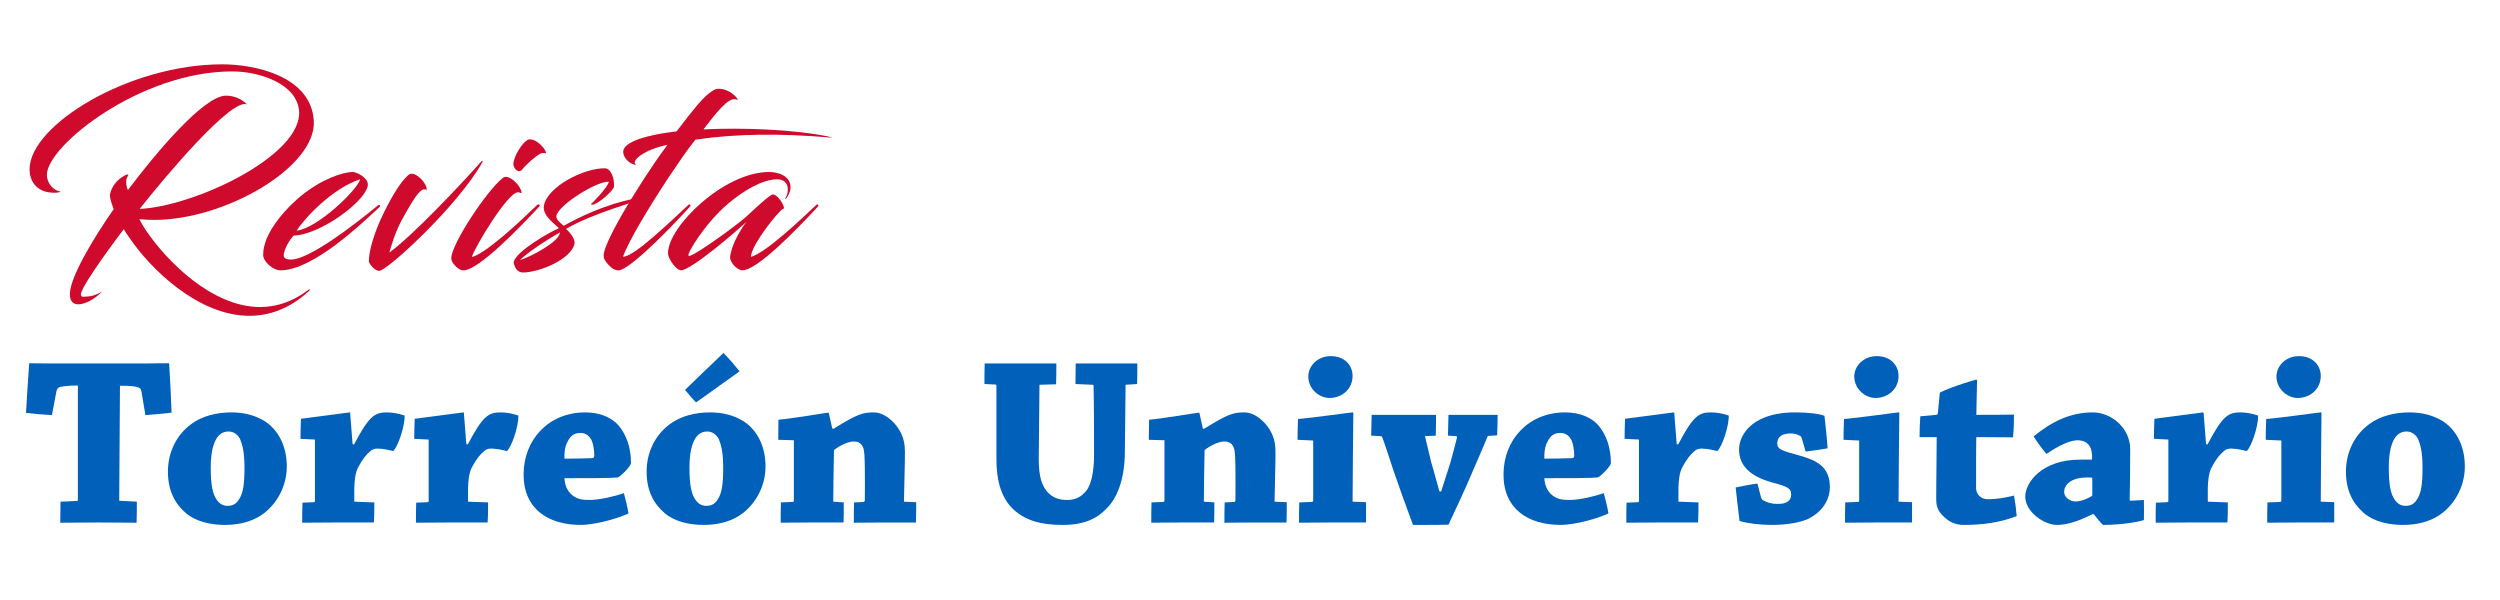 <?xml version="1.0" encoding="utf-8"?>
<!-- Generator: Adobe Illustrator 16.0.0, SVG Export Plug-In . SVG Version: 6.00 Build 0)  -->
<!DOCTYPE svg PUBLIC "-//W3C//DTD SVG 1.1//EN" "http://www.w3.org/Graphics/SVG/1.1/DTD/svg11.dtd">
<svg version="1.1" id="Capa_1" xmlns="http://www.w3.org/2000/svg" xmlns:xlink="http://www.w3.org/1999/xlink" x="0px" y="0px"
	 width="272.75px" height="65.5px" viewBox="0 0 272.75 65.5" enable-background="new 0 0 272.75 65.5" xml:space="preserve">
<g id="Modo_de_aislamiento">
	<g>
		<path fill="#0060BA" d="M8.417,54.654c0.053,0,0.079-0.053,0.079-0.107V42.059c-1.015,0-1.467,0.078-1.841,0.131
			c-0.374,0.082-0.454,0.269-0.507,0.536l-0.48,2.562c-0.934-0.055-1.975-0.134-2.83-0.241c0.107-1.813,0.215-3.628,0.348-5.417
			c0.561,0,1.575,0.025,2.508,0.025c0.693,0,4.244,0,5.231,0c0.827,0,4.27,0,4.99,0c1.068-0.025,2.001-0.025,2.536-0.025
			c0.107,1.787,0.214,3.604,0.267,5.392c-0.88,0.106-1.895,0.187-2.855,0.267l-0.426-2.562c-0.054-0.294-0.161-0.427-0.508-0.509
			c-0.345-0.08-0.667-0.133-1.842-0.133l-0.08,12.543l1.921,0.105c0,0.723,0,1.521-0.026,2.296c-1.121,0-2.723-0.026-4.136-0.026
			c-1.281,0-2.856,0.026-4.19,0.026c0-0.774,0.026-1.548,0.026-2.296L8.417,54.654z"/>
		<path fill="#0060BA" d="M20.295,55.988c-1.228-1.042-1.975-2.481-1.975-4.537c0-2.108,0.934-4.002,2.534-5.178
			c1.175-0.88,2.776-1.281,4.377-1.281c1.414,0,2.615,0.322,3.656,0.961c1.36,0.881,2.402,2.563,2.402,4.939
			c0,2.349-1.282,4.35-2.856,5.361c-1.041,0.668-2.375,1.016-3.896,1.016C22.964,57.27,21.362,56.896,20.295,55.988z M26.032,54.547
			c0.508-0.692,0.64-1.76,0.64-3.548c0-1.63-0.213-2.455-0.479-3.098c-0.293-0.561-0.773-0.825-1.254-0.825
			c-0.481,0-0.907,0.186-1.255,0.666c-0.426,0.64-0.693,1.654-0.693,3.283c0,1.975,0.24,2.881,0.614,3.44
			c0.348,0.535,0.748,0.722,1.228,0.722C25.285,55.188,25.713,55.055,26.032,54.547z"/>
		<path fill="#0060BA" d="M32.998,54.841l1.254-0.052c0.079-0.028,0.107-0.057,0.107-0.107c0-2.162,0-4.645,0-6.726l-1.575-0.081
			c0-0.722,0.025-1.494,0.053-2.188c1.201-0.135,5.178-0.695,5.31-0.695c0.027,0,0.054,0,0.054,0.054
			c0.08,1.148,0.187,2.271,0.266,3.415l0.161,0.027c1.654-3.147,2.269-3.496,3.602-3.496c0.667,0,1.389,0.161,1.922,0.349
			c0,1.253-0.748,3.414-1.255,3.868c-0.241-0.055-1.04-0.267-1.682-0.267c-0.267,0-0.507,0.026-0.773,0.241
			c-0.479,0.398-0.88,0.881-1.388,1.84c-0.32,0.641-0.375,1.495-0.401,2.241c0,0.454,0,1.067,0,1.468l2.188,0.082
			c0,0.721,0,1.465-0.054,2.188c-1.121,0-2.775,0-4.03,0c-1.174,0-2.669,0.025-3.79,0.025
			C32.971,56.309,32.971,55.509,32.998,54.841z"/>
		<path fill="#0060BA" d="M45.407,54.841l1.255-0.052c0.079-0.028,0.106-0.057,0.106-0.107c0-2.162,0-4.645,0-6.726l-1.575-0.081
			c0-0.722,0.025-1.494,0.053-2.188c1.201-0.135,5.177-0.695,5.311-0.695c0.026,0,0.053,0,0.053,0.054
			c0.08,1.148,0.187,2.271,0.266,3.415l0.161,0.027c1.654-3.147,2.269-3.496,3.604-3.496c0.666,0,1.386,0.161,1.921,0.349
			c0,1.253-0.748,3.414-1.256,3.868c-0.24-0.055-1.039-0.267-1.682-0.267c-0.267,0-0.506,0.026-0.773,0.241
			c-0.479,0.398-0.88,0.881-1.387,1.84c-0.32,0.641-0.374,1.495-0.401,2.241c0,0.454,0,1.067,0,1.468l2.188,0.082
			c0,0.721,0,1.465-0.054,2.188c-1.121,0-2.775,0-4.03,0c-1.174,0-2.669,0.025-3.79,0.025
			C45.381,56.309,45.381,55.509,45.407,54.841z"/>
		<path fill="#0060BA" d="M63.848,44.992c1.655,0,2.91,0.588,3.63,1.416c0.854,1.013,1.361,2.4,1.361,4.109
			c-0.026,0.398-1.228,1.547-1.442,1.573c-0.695,0.081-3.443,0.081-5.819,0.081c0.054,0.882,0.374,1.389,0.721,1.734
			c0.614,0.588,1.308,0.641,2.002,0.641c1.147,0,2.882-0.426,3.764-0.745c0.186,0.692,0.399,1.548,0.506,2.216
			c-1.573,0.718-3.922,1.251-5.204,1.251c-3.55,0-6.244-1.733-6.244-5.497C57.124,47.982,59.845,44.992,63.848,44.992z M62.06,47.93
			c-0.319,0.535-0.507,1.041-0.479,2.109c0.934,0,2.242-0.027,3.016-0.055c0.161,0,0.241-0.107,0.241-0.295
			c0-0.561-0.106-1.254-0.293-1.654c-0.241-0.479-0.64-0.8-1.202-0.8C62.888,47.235,62.434,47.341,62.06,47.93z"/>
		<path fill="#0060BA" d="M72.521,55.988c-1.227-1.042-1.975-2.481-1.975-4.537c0-2.108,0.934-4.002,2.536-5.178
			c1.175-0.88,2.775-1.281,4.377-1.281c1.414,0,2.616,0.322,3.658,0.961c1.36,0.881,2.401,2.563,2.401,4.939
			c0,2.349-1.281,4.35-2.855,5.361c-1.041,0.668-2.375,1.016-3.897,1.016C75.19,57.27,73.588,56.896,72.521,55.988z M80.689,40.51
			c-1.629,1.146-3.282,2.375-4.751,3.389c-0.399-0.398-0.8-0.881-1.2-1.361c1.307-1.254,2.829-2.75,4.191-4.03
			C79.542,39.122,80.155,39.842,80.689,40.51z M78.261,54.547c0.507-0.692,0.639-1.76,0.639-3.548c0-1.63-0.214-2.455-0.48-3.098
			c-0.293-0.561-0.773-0.825-1.254-0.825c-0.481,0-0.907,0.186-1.254,0.666c-0.427,0.64-0.693,1.654-0.693,3.283
			c0,1.975,0.24,2.881,0.614,3.44c0.348,0.535,0.748,0.722,1.227,0.722C77.513,55.188,77.939,55.055,78.261,54.547z"/>
		<path fill="#0060BA" d="M84.904,47.982c0-0.747,0.025-1.523,0.025-2.189c1.334-0.105,5.285-0.773,5.444-0.773
			c0.053,0,0.053,0.026,0.053,0.055c0.134,0.56,0.241,1.12,0.375,1.68l0.133,0.027c2.589-1.602,3.176-1.789,4.404-1.789
			c1.147,0,2.242,1.015,2.775,1.922c0.508,0.828,0.614,1.655,0.614,2.375c0,1.523-0.08,3.738-0.106,5.445l1.334,0.055
			c0,0.72,0,1.521-0.026,2.215c-1.015,0-2.322,0-3.443,0c-1.147,0-2.402,0.024-3.335,0.024c0-0.72,0-1.521,0.026-2.214l1.069-0.055
			c0.053-0.025,0.079-0.055,0.106-0.135c0.025-1.066,0-2.563,0-3.602c-0.027-1.228-0.027-1.867-0.215-2.269
			c-0.266-0.507-0.613-0.587-1.013-0.587c-0.586,0-1.495,0.428-2.136,0.934c-0.026,1.548-0.08,4.109-0.08,5.631l1.148,0.08
			c0,0.723,0,1.495-0.027,2.189c-0.935,0-2.269,0-3.336,0c-1.121,0-2.482,0.025-3.522,0.025c0-0.72,0-1.521,0.026-2.215l1.307-0.053
			c0.081-0.027,0.107-0.08,0.107-0.135v-6.592L84.904,47.982z"/>
		<path fill="#0060BA" d="M113.327,50.037c0,2.027,0.347,2.938,0.96,3.656c0.535,0.587,1.228,0.854,2.136,0.854
			c0.988,0,1.574-0.398,2.029-0.933c0.614-0.694,0.908-2.189,0.908-3.95c0-2.162,0-5.416-0.055-7.605
			c0-0.056-0.053-0.081-0.106-0.081l-1.868-0.081c0-0.719,0.026-1.521,0.026-2.24c0.988,0,2.375,0,3.55,0c1.121,0,2.215,0,3.176,0
			c0,0.721,0,1.494-0.027,2.24l-1.254,0.081l-0.081,7.284c0,3.204-0.96,5.206-1.975,6.193c-0.987,1.041-2.321,1.814-4.803,1.814
			c-2.35,0-4.003-0.455-5.338-1.655c-1.522-1.386-1.895-3.521-1.895-5.497V42.11c0-0.081-0.026-0.161-0.133-0.161l-1.175-0.053
			c0-0.747,0-1.523,0.026-2.242c1.04,0,2.536,0,3.683,0c1.414,0,2.935,0,4.136,0c0,0.695,0,1.523-0.027,2.271l-1.814,0.054
			L113.327,50.037z"/>
		<path fill="#0060BA" d="M125.335,47.982c0-0.747,0.027-1.523,0.027-2.189c1.334-0.105,5.284-0.773,5.444-0.773
			c0.053,0,0.053,0.026,0.053,0.055c0.134,0.56,0.24,1.12,0.373,1.68l0.134,0.027c2.589-1.602,3.176-1.789,4.404-1.789
			c1.147,0,2.242,1.015,2.775,1.922c0.509,0.828,0.613,1.655,0.613,2.375c0,1.523-0.08,3.738-0.104,5.445l1.333,0.055
			c0,0.72,0,1.521-0.025,2.215c-1.014,0-2.322,0-3.443,0c-1.147,0-2.402,0.024-3.335,0.024c0-0.72,0-1.521,0.027-2.214l1.068-0.055
			c0.053-0.025,0.079-0.055,0.106-0.135c0.025-1.066,0-2.563,0-3.602c-0.026-1.228-0.026-1.867-0.214-2.269
			c-0.267-0.507-0.614-0.587-1.014-0.587c-0.587,0-1.496,0.428-2.136,0.934c-0.025,1.548-0.08,4.109-0.08,5.631l1.147,0.08
			c0,0.723,0,1.495-0.027,2.189c-0.934,0-2.269,0-3.335,0c-1.121,0-2.481,0.025-3.522,0.025c0-0.72,0-1.521,0.025-2.215l1.308-0.053
			c0.08-0.027,0.106-0.08,0.106-0.135v-6.592L125.335,47.982z"/>
		<path fill="#0060BA" d="M141.561,47.982c0-0.721,0.025-1.549,0.054-2.27c1.443-0.107,5.765-0.723,5.978-0.723
			c0.055,0,0.055,0.027,0.055,0.08c-0.025,2.884-0.08,6.992-0.08,9.662l1.468,0.057c0,0.746,0,1.49,0,2.213
			c-1.013,0-2.534,0-3.683,0c-1.121,0-2.537,0.025-3.63,0.025c0-0.72,0-1.522,0.028-2.213l1.414-0.055
			c0.079-0.027,0.105-0.08,0.105-0.135v-6.563L141.561,47.982z M147.566,41.018c0,1.441-1.174,2.4-2.508,2.4
			c-1.149,0-2.322-0.986-2.322-2.35c0-1.121,0.987-2.215,2.455-2.215C146.738,38.855,147.566,39.895,147.566,41.018z"/>
		<path fill="#0060BA" d="M162.324,47.557c-0.4,0.959-1.014,2.4-1.922,4.483c-0.746,1.735-1.388,3.096-2.375,5.206
			c-0.772,0.023-2.481,0.023-3.869,0.023c-0.933-2.508-1.307-3.576-2.136-5.951c-0.587-1.76-0.905-2.801-1.226-3.629
			c0-0.055-0.08-0.082-0.162-0.105l-1.04-0.055c0.026-0.747,0.026-1.574,0.054-2.27c0.881,0,2.162,0,3.229,0
			c1.229,0,2.695,0,3.791,0c0,0.723,0,1.522-0.028,2.27l-1.173,0.055c0.134,0.533,0.346,1.522,0.666,2.802
			c0.374,1.253,0.668,2.401,0.908,3.229h0.188c0.346-1.147,0.664-2.002,0.986-3.069c0.241-0.906,0.48-1.707,0.748-2.829
			c-0.027-0.108-0.027-0.134-0.107-0.134l-0.882-0.054c0.026-0.747,0.026-1.601,0.054-2.269c0.908,0,2.084,0,3.043,0
			c0.748,0,1.627,0,2.321,0c0,0.693-0.026,1.521-0.054,2.24L162.324,47.557z"/>
		<path fill="#0060BA" d="M170.756,44.992c1.655,0,2.91,0.588,3.629,1.416c0.854,1.013,1.363,2.4,1.363,4.109
			c-0.027,0.398-1.229,1.547-1.442,1.573c-0.694,0.081-3.442,0.081-5.819,0.081c0.057,0.882,0.375,1.389,0.723,1.734
			c0.611,0.588,1.307,0.641,2.002,0.641c1.146,0,2.881-0.426,3.763-0.745c0.188,0.692,0.401,1.548,0.507,2.216
			c-1.574,0.718-3.923,1.251-5.206,1.251c-3.548,0-6.244-1.733-6.244-5.497C164.031,47.982,166.754,44.992,170.756,44.992z
			 M168.969,47.93c-0.319,0.535-0.508,1.041-0.48,2.109c0.934,0,2.242-0.027,3.017-0.055c0.161,0,0.24-0.107,0.24-0.295
			c0-0.561-0.106-1.254-0.293-1.654c-0.241-0.479-0.64-0.8-1.202-0.8C169.796,47.235,169.342,47.341,168.969,47.93z"/>
		<path fill="#0060BA" d="M177.456,54.841l1.253-0.052c0.082-0.028,0.107-0.057,0.107-0.107c0-2.162,0-4.645,0-6.726l-1.575-0.081
			c0-0.722,0.028-1.494,0.054-2.188c1.203-0.135,5.178-0.695,5.313-0.695c0.025,0,0.053,0,0.053,0.054
			c0.082,1.148,0.186,2.271,0.268,3.415l0.16,0.027c1.654-3.147,2.27-3.496,3.604-3.496c0.666,0,1.389,0.161,1.92,0.349
			c0,1.253-0.746,3.414-1.254,3.868c-0.24-0.055-1.041-0.267-1.681-0.267c-0.269,0-0.507,0.026-0.772,0.241
			c-0.48,0.398-0.881,0.881-1.391,1.84c-0.318,0.641-0.372,1.495-0.398,2.241c0,0.454,0,1.067,0,1.468l2.188,0.082
			c0,0.721,0,1.465-0.052,2.188c-1.122,0-2.777,0-4.03,0c-1.176,0-2.67,0.025-3.789,0.025
			C177.428,56.309,177.428,55.509,177.456,54.841z"/>
		<path fill="#0060BA" d="M192.133,54.28c0.027,0.08,0.055,0.188,0.213,0.294c0.456,0.267,0.988,0.4,1.471,0.4
			c0.373,0,0.693,0,1.013-0.134c0.347-0.159,0.587-0.427,0.587-0.882c0-0.666-0.32-0.854-2.109-1.334
			c-2.402-0.666-3.576-1.868-3.576-3.549c0-1.576,1.174-2.776,2.295-3.309c0.854-0.428,2.055-0.775,3.816-0.775
			c1.441,0,2.725,0.162,3.205,0.375c0.133,1.174,0.267,2.375,0.345,3.55c-0.694,0.133-1.548,0.24-2.401,0.347l-0.398-1.388
			c-0.025-0.105-0.082-0.24-0.16-0.294c-0.32-0.213-0.721-0.293-1.068-0.293c-0.295,0-0.748,0.054-0.988,0.213
			c-0.268,0.16-0.48,0.428-0.48,0.908c0,0.586,0.428,0.746,2.482,1.308c1.921,0.533,3.256,1.281,3.256,3.416
			c0,1.493-0.908,2.749-2.35,3.47c-0.882,0.398-2.295,0.666-3.977,0.666c-1.254,0-2.616-0.16-3.523-0.427
			c-0.16-1.229-0.295-2.456-0.427-3.657c0.747-0.16,1.548-0.32,2.376-0.429L192.133,54.28z"/>
		<path fill="#0060BA" d="M201.127,47.982c0-0.721,0.026-1.549,0.055-2.27c1.442-0.107,5.764-0.723,5.979-0.723
			c0.053,0,0.053,0.027,0.053,0.08c-0.024,2.884-0.08,6.992-0.08,9.662l1.469,0.057c0,0.746,0,1.49,0,2.213
			c-1.014,0-2.537,0-3.683,0c-1.122,0-2.536,0.025-3.628,0.025c0-0.72,0-1.522,0.025-2.213l1.414-0.055
			c0.08-0.027,0.105-0.08,0.105-0.135v-6.563L201.127,47.982z M207.132,41.018c0,1.441-1.176,2.4-2.509,2.4
			c-1.146,0-2.322-0.986-2.322-2.35c0-1.121,0.989-2.215,2.455-2.215C206.305,38.855,207.132,39.895,207.132,41.018z"/>
		<path fill="#0060BA" d="M212.176,56.47c-0.854-0.747-0.936-1.362-0.936-2.109c0-1.493,0.026-2.854,0.026-3.175
			c0-0.561,0.028-3.15,0.028-3.498c-0.454,0-1.202,0-1.87,0c0-0.746,0.026-1.548,0.081-2.27c0.561-0.053,1.2-0.105,1.734-0.16
			c0.105,0,0.186-0.08,0.186-0.214c0.083-0.693,0.133-1.573,0.215-2.214c1.334-0.668,3.896-1.414,3.977-1.414
			c0.055,0,0.08,0.026,0.08,0.105c-0.025,0.587-0.054,3.016-0.08,3.738c1.361,0,2.855,0,4.11-0.025c0,0.772-0.026,1.68-0.106,2.48
			c-1.122,0-2.775-0.025-4.004-0.025c0,0.238-0.025,0.771-0.025,2.24c0,1.094,0,2.133,0,3.336c0,0.748,0.641,1.202,1.227,1.202
			c1.068,0,2.082-0.188,2.909-0.401c0.134,0.723,0.241,1.548,0.294,2.242c-1.842,0.72-3.789,0.96-5.762,0.96
			C213.535,57.27,212.869,57.084,212.176,56.47z"/>
		<path fill="#0060BA" d="M228.295,56.096c-1.602,0.801-2.856,1.173-3.869,1.173c-1.414,0-3.47-1.413-3.47-3.095
			c0-1.494,1.762-4.03,6.003-4.03c0.588,0,1.014,0,1.281,0c0.082-1.335-0.398-2.11-1.6-2.11c-0.908,0-2.32,0.748-3.363,1.495
			c-0.509-0.586-0.988-1.254-1.414-1.921c1.922-1.548,3.922-2.615,6.459-2.615c2.054,0,4.082,1.735,4.082,4.005
			c0,1.762-0.025,4.269-0.055,5.416c0,0.161,0,0.214,0.135,0.214l1.414-0.08c0,0.693,0.025,1.494,0,2.188
			c-0.428,0.161-2.322,0.534-4.457,0.534c-0.267-0.24-0.613-0.666-1.015-1.173L228.295,56.096L228.295,56.096z M226.426,54.709
			c0.695,0,1.388-0.349,1.789-0.588c0.053-0.055,0.053-0.135,0.053-0.16c0-0.642,0-1.146,0-1.842
			c-0.158-0.026-0.374-0.026-0.56-0.026c-1.735,0-2.509,0.774-2.509,1.575C225.199,54.309,225.893,54.709,226.426,54.709z"/>
		<path fill="#0060BA" d="M235.207,54.841l1.255-0.052c0.08-0.028,0.106-0.057,0.106-0.107c0-2.162,0-4.645,0-6.726l-1.575-0.081
			c0-0.722,0.027-1.494,0.056-2.188c1.201-0.135,5.176-0.695,5.312-0.695c0.024,0,0.053,0,0.053,0.054
			c0.08,1.148,0.187,2.271,0.267,3.415l0.162,0.027c1.652-3.147,2.269-3.496,3.602-3.496c0.667,0,1.388,0.161,1.922,0.349
			c0,1.253-0.748,3.414-1.255,3.868c-0.241-0.055-1.041-0.267-1.683-0.267c-0.266,0-0.505,0.026-0.771,0.241
			c-0.479,0.398-0.881,0.881-1.387,1.84c-0.32,0.641-0.376,1.495-0.4,2.241c0,0.454,0,1.067,0,1.468l2.188,0.082
			c0,0.721,0,1.465-0.053,2.188c-1.121,0-2.775,0-4.029,0c-1.175,0-2.67,0.025-3.791,0.025
			C235.18,56.309,235.18,55.509,235.207,54.841z"/>
		<path fill="#0060BA" d="M247.19,47.982c0-0.721,0.026-1.549,0.052-2.27c1.444-0.107,5.766-0.723,5.98-0.723
			c0.054,0,0.054,0.027,0.054,0.08c-0.024,2.884-0.081,6.992-0.081,9.662l1.47,0.057c0,0.746,0,1.49,0,2.213
			c-1.015,0-2.537,0-3.685,0c-1.12,0-2.535,0.025-3.627,0.025c0-0.72,0-1.522,0.025-2.213l1.412-0.055
			c0.082-0.027,0.106-0.08,0.106-0.135v-6.563L247.19,47.982z M253.195,41.018c0,1.441-1.176,2.4-2.51,2.4
			c-1.146,0-2.322-0.986-2.322-2.35c0-1.121,0.988-2.215,2.457-2.215C252.367,38.855,253.195,39.895,253.195,41.018z"/>
		<path fill="#0060BA" d="M257.917,55.988c-1.227-1.042-1.975-2.481-1.975-4.537c0-2.108,0.936-4.002,2.538-5.178
			c1.173-0.88,2.774-1.281,4.375-1.281c1.414,0,2.617,0.322,3.658,0.961c1.361,0.881,2.401,2.563,2.401,4.939
			c0,2.349-1.281,4.35-2.855,5.361c-1.04,0.668-2.376,1.016-3.896,1.016C260.587,57.27,258.985,56.896,257.917,55.988z
			 M263.656,54.547c0.506-0.692,0.64-1.76,0.64-3.548c0-1.63-0.212-2.455-0.48-3.098c-0.294-0.561-0.774-0.825-1.255-0.825
			s-0.906,0.186-1.253,0.666c-0.429,0.64-0.692,1.654-0.692,3.283c0,1.975,0.238,2.881,0.613,3.44
			c0.348,0.535,0.746,0.722,1.227,0.722C262.908,55.188,263.335,55.055,263.656,54.547z"/>
	</g>
	<g>
		<path fill="#CF0A2C" d="M28.389,33.496c1.708,0,3.469-0.535,5.179-1.817c0.267-0.212,0.32-0.08,0.161,0.055
			c-2.108,1.946-4.35,2.723-6.512,2.723c-5.551,0-10.783-5.07-13.131-8.568c-0.16-0.213-0.373-0.535-0.587-0.881
			c-2.481,3.283-4.67,6.459-4.67,7.099c0,0.16,0.025,0.266,0.266,0.266c0.748,0,1.307-0.133,2.055-0.561
			C10.535,32.427,9.467,33.2,8.534,33.2c-0.8,0-0.909-0.667-0.909-1.121c0-1.841,2.616-6.165,4.777-9.261l-0.106-0.293
			c-0.214-0.614-0.346-1.069-0.292-1.334c0.346-1.735,2.375-2.508,1.949-2.002c-0.161,0.214-0.24,0.587-0.161,1.015
			c0.026,0.16,0.08,0.347,0.161,0.534c3.095-4.111,8.3-10.302,10.701-10.302c0.961,0,1.815,0.428,2.296,0.961
			c-1.654-0.773-8.861,7.792-11.717,11.396c6.085-0.293,17.668-5.818,17.402-10.623c-0.188-2.989-4.244-4.377-7.313-4.377
			c-10.035,0-20.203,8.141-20.203,11.263c0,1.068,0.853,1.788,1.495,1.841c0,0-0.08,0.133-0.694,0.133
			c-1.814,0-2.694-1.147-2.694-2.562c0-4.804,10.809-11.45,21.03-11.45c3.603,0,9.688,1.307,9.982,6.165
			c0.294,5.018-9.634,10.809-17.4,10.809c-0.561,0-1.094-0.025-1.628-0.08c0.215,0.454,0.507,0.908,0.774,1.307
			C18.169,28.424,23.08,33.496,28.389,33.496z"/>
		<path fill="#CF0A2C" d="M30.953,27.81c-0.028,0.32,0.212,0.509,0.8,0.509c1.949,0,6.832-3.71,9.527-5.952
			c0.079-0.054,0.266,0.08,0.187,0.161c-2.002,1.868-7.313,6.966-10.862,6.966c-0.827,0-1.895-0.96-1.895-1.682
			c0-0.64,0.16-1.174,0.374-1.761c0.64-1.522,2.002-3.204,3.683-4.617c2.216-1.841,4.591-2.669,5.738-2.669
			c0.4,0,1.628,0.614,1.628,1.362c0,1.654-5.125,5.498-8.113,5.578C31.539,26.263,31.032,27.117,30.953,27.81z M32.366,25.167
			c2.321-0.266,6.751-4.59,6.912-5.604C36.316,20.525,33.247,23.755,32.366,25.167z"/>
		<path fill="#CF0A2C" d="M41.894,23.166c0.934-1.895,1.868-3.389,2.641-4.056c0.161-0.133,0.267-0.16,0.348-0.16
			c0.64-0.026,1.654,1.015,1.681,1.735c-0.026,0.081-0.053-0.026-0.266-0.026c-0.507-0.054-1.334,1.308-2.269,2.989
			c-0.986,1.708-1.442,3.55-1.547,3.896c2.403-1.708,7.605-7.205,9.955-9.847c0.188-0.214,0.32-0.24,0.161,0.053
			c-2.722,4.804-10.381,11.797-11.209,11.797c-0.534,0.026-1.146-0.827-1.146-1.041C40.239,27.41,40.798,25.381,41.894,23.166z"/>
		<path fill="#CF0A2C" d="M50.326,29.465c-0.427-0.134-1.094-0.801-1.094-1.282c0-1.547,3.87-7.364,5.577-8.728
			c0.134-0.133,0.295-0.159,0.401-0.159c0.614,0,1.681,1.067,1.681,1.734c0,0.107-0.132-0.026-0.346-0.054
			c-1.095-0.107-4.751,5.978-5.071,7.073c1.627-0.428,5.525-4.137,7.152-5.711c0.186-0.133,0.319,0.08,0.24,0.16
			c-2.322,2.509-6.565,6.86-8.219,6.993C50.54,29.492,50.458,29.492,50.326,29.465z M59.241,16.067
			c0.24,0.267,0.399,0.667,0.292,0.667c-0.053,0-0.266-0.107-0.561,0.027c-0.453,0.187-1.68,1.28-2.001,1.734
			c-0.373,0.481-0.934-0.08-0.96-0.56c-0.027-0.773,0.988-2.508,1.682-2.722C58.307,15.133,58.893,15.667,59.241,16.067z"/>
		<path fill="#CF0A2C" d="M60.707,23.514c-0.105,0.454,0.535,0.88,0.801,1.121c4.271-2.403,7.687-2.991,8.034-2.991
			c0.053,0,0.159,0.054,0.159,0.134c0.242,0.08-5.044,1.467-7.953,3.202c0.347,0.267,1.013,1.041,0.934,1.601
			c-0.374,1.736-3.896,3.148-5.631,3.148c-0.587,0-0.881-0.48-1.014-1.068c0.079-1.148,4.003-3.389,4.938-3.762
			c-0.294-0.374-1.868-1.335-1.629-2.509c0.427-2.028,4.27-4.03,6.619-4.03c0.747,0,1.093,1.228,1.015,2.002
			c-0.027,0.373-1.708,1.975-2.429,1.975c-0.027,0-0.081-0.107-0.054-0.107c0.08,0,1.868-1.868,1.922-2.401
			C65.192,19.724,61.055,22.258,60.707,23.514z M56.73,28.371c1.042-0.293,4.35-2.001,4.35-3.016
			C59.481,26.263,57.505,27.596,56.73,28.371z"/>
		<path fill="#CF0A2C" d="M77.307,10.222c0.401-0.319,0.748-0.534,0.989-0.534c1.493-0.081,2.562,1.468,2.054,1.174
			c-0.854-0.4-2.428,1.734-3.603,3.255c4.298-0.213,9.929,0,13.744,0.801c0.214,0.054,0.32,0.107,0,0.08
			c-5.283-0.454-10.169-0.427-14.625,0.241c-0.987,1.228-1.869,2.562-2.936,4.137c-2.321,3.522-4.324,6.912-4.964,8.62
			c1.148,0.134,5.579-4.216,7.152-5.658c0.161-0.132,0.268,0.081,0.188,0.16c-1.308,1.494-5.953,6.352-7.553,6.938
			c-0.348,0.134-0.615,0.026-0.854-0.106c-0.214-0.107-0.801-0.667-0.961-1.068c-0.025-0.054-0.079-0.107-0.079-0.399
			c0-0.802,1.201-3.417,4.484-8.487c0.72-1.094,1.494-2.27,2.482-3.576c-2.537,0.507-4.11,1.788-3.416,2.189
			c-0.427,0-1.335-0.508-1.414-1.362c-0.106-1.2,2.829-1.948,5.818-2.295C75.892,11.612,76.64,10.757,77.307,10.222z"/>
		<path fill="#CF0A2C" d="M81.417,24.208c-0.801,0.8-6.005,5.285-7.125,5.285c-0.054,0-0.187-0.054-0.241-0.08
			c-0.48-0.24-1.174-1.255-1.174-1.788c0-2.909,6.11-8.86,11.023-8.86c1.014,0,2.35,0.427,2.35,1.682
			c0,0.453-0.241,0.907-0.509,1.254c-0.053,0.027-0.106,0-0.08-0.025c0.134-0.241,0.294-0.561,0.294-0.962
			c0-0.8-0.508-1.2-1.308-1.147c-1.549,0.08-3.496,1.202-5.231,2.668c-2.536,2.163-4.536,5.525-4.298,5.659
			c0.054,0.026,0.107,0.026,0.187,0c0.881-0.293,4.617-2.988,6.006-4.163c0.479-0.427,2.215-2.108,2.881-2.482
			c0.535-0.267,1.441,1.202,1.334,1.522c-0.133-0.267-2.536,2.643-3.335,4.35c-0.161,0.374-0.268,0.693-0.268,0.907
			c1.682-0.479,5.499-4.136,7.152-5.684c0.134-0.134,0.267,0.079,0.188,0.159c-2.322,2.536-6.672,6.993-8.274,6.993
			c-0.133,0-0.267-0.054-0.454-0.161c-0.374-0.213-0.881-0.773-0.881-1.254c0-0.268,0.107-0.586,0.213-0.988
			C80.189,26.103,80.91,24.875,81.417,24.208z"/>
	</g>
</g>
</svg>

